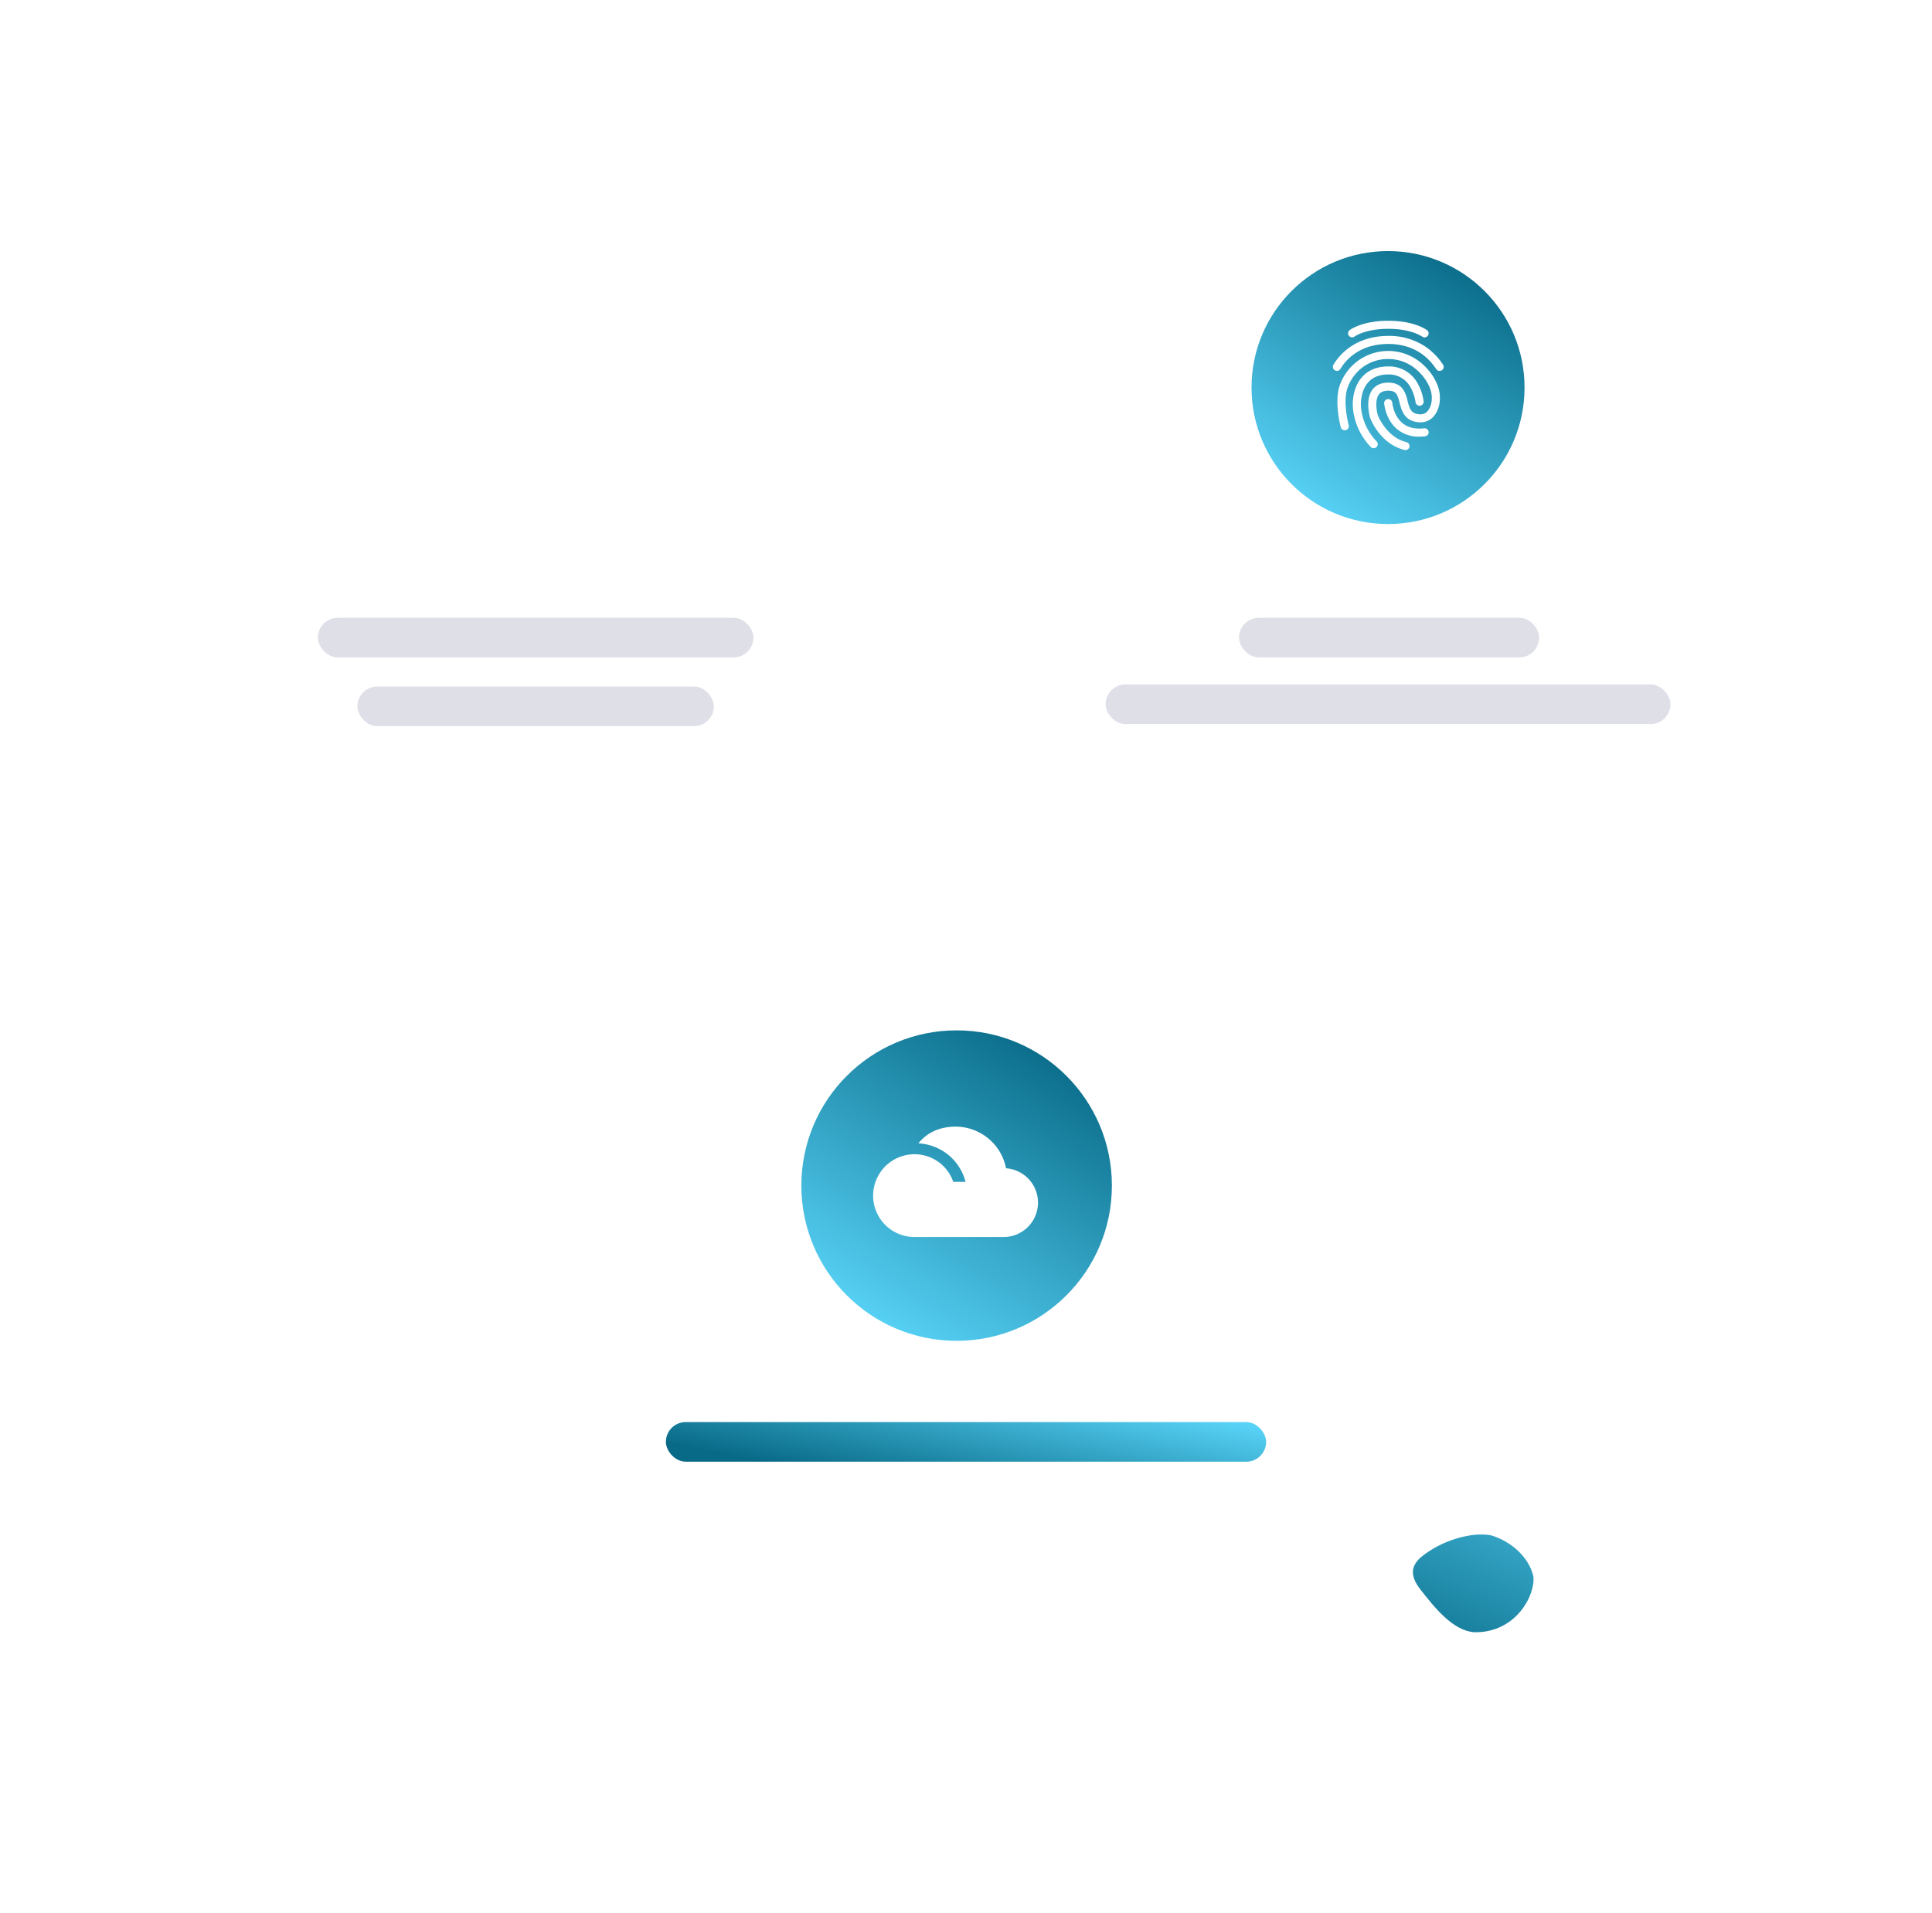 <svg xmlns="http://www.w3.org/2000/svg" xmlns:xlink="http://www.w3.org/1999/xlink" width="927" height="918" viewBox="0 0 927 918">
  <defs>
    <filter id="Rectangle_708" x="0" y="0" width="530" height="531" filterUnits="userSpaceOnUse">
      <feOffset dy="22" input="SourceAlpha"/>
      <feGaussianBlur stdDeviation="29.5" result="blur"/>
      <feFlood flood-color="#535a7e" flood-opacity="0.11"/>
      <feComposite operator="in" in2="blur"/>
      <feComposite in="SourceGraphic"/>
    </filter>
    <filter id="Rectangle_709" x="397" y="0" width="530" height="531" filterUnits="userSpaceOnUse">
      <feOffset dy="22" input="SourceAlpha"/>
      <feGaussianBlur stdDeviation="29.5" result="blur-2"/>
      <feFlood flood-color="#535a7e" flood-opacity="0.11"/>
      <feComposite operator="in" in2="blur-2"/>
      <feComposite in="SourceGraphic"/>
    </filter>
    <filter id="Rectangle_710" x="194" y="387" width="530" height="531" filterUnits="userSpaceOnUse">
      <feOffset dy="22" input="SourceAlpha"/>
      <feGaussianBlur stdDeviation="29.5" result="blur-3"/>
      <feFlood flood-color="#535a7e" flood-opacity="0.11"/>
      <feComposite operator="in" in2="blur-3"/>
      <feComposite in="SourceGraphic"/>
    </filter>
    <linearGradient id="linear-gradient" x1="1.742" y1="-0.89" x2="0.317" y2="1.634" gradientUnits="objectBoundingBox">
      <stop offset="0" stop-color="#58D3F7"/>
      <stop offset="1" stop-color="#086A87"/>
    </linearGradient>
    <linearGradient id="linear-gradient-2" x1="1" y1="0.165" x2="-0.006" y2="0.5" xlink:href="#linear-gradient"/>
    <linearGradient id="linear-gradient-3" x1="0.289" y1="1" x2="0.859" y2="0.074" xlink:href="#linear-gradient"/>
  </defs>
  <g id="grad1" transform="translate(19737.5 3541.5)">
    <g id="illustration1" transform="translate(-20644 -5795)">
      <g transform="matrix(1, 0, 0, 1, 906.5, 2253.5)" filter="url(#Rectangle_708)">
        <rect id="Rectangle_708-2" data-name="Rectangle 708" width="353" height="354" rx="10" transform="translate(88.5 66.5)" fill="#fff"/>
      </g>
      <g transform="matrix(1, 0, 0, 1, 906.5, 2253.5)" filter="url(#Rectangle_709)">
        <rect id="Rectangle_709-2" data-name="Rectangle 709" width="353" height="354" rx="10" transform="translate(485.5 66.5)" fill="#fff"/>
      </g>
      <g transform="matrix(1, 0, 0, 1, 906.5, 2253.5)" filter="url(#Rectangle_710)">
        <rect id="Rectangle_710-2" data-name="Rectangle 710" width="353" height="354" rx="10" transform="translate(282.5 453.5)" fill="#fff"/>
      </g>
      <path id="Path_16225" data-name="Path 16225" d="M774.412,428.28c10.126-8.61,24.98-12.661,34.186-10.858,9.327,2.78,18.027,10.272,20.213,19.658,1.043,9.079-8.461,27.225-28.367,26.824-10.465-.788-19.064-11.95-25.985-20.682C769.637,436.812,770.077,432.461,774.412,428.28Z" transform="translate(813.422 2572.944)" fill="url(#linear-gradient)"/>
    </g>
    <rect id="Rectangle_860" data-name="Rectangle 860" width="288" height="19" rx="9.5" transform="translate(-19418 -2859)" fill="url(#linear-gradient-2)"/>
    <rect id="Rectangle_861" data-name="Rectangle 861" width="144" height="19" rx="9.5" transform="translate(-19143 -3245)" fill="#dfdfe8"/>
    <rect id="Rectangle_862" data-name="Rectangle 862" width="209" height="19" rx="9.5" transform="translate(-19585 -3245)" fill="#dfdfe8"/>
    <rect id="Rectangle_863" data-name="Rectangle 863" width="171" height="19" rx="9.5" transform="translate(-19566 -3212)" fill="#dfdfe8"/>
    <rect id="Rectangle_864" data-name="Rectangle 864" width="271" height="19" rx="9.5" transform="translate(-19207 -3213)" fill="#dfdfe8"/>
    <circle id="Ellipse_705" data-name="Ellipse 705" cx="74.5" cy="74.5" r="74.5" transform="translate(-19353 -3047)" fill="url(#linear-gradient-3)"/>
    <g id="_ionicons_svg_md-cloudy_2_" data-name="_ionicons_svg_md-cloudy (2)" transform="translate(-19318.564 -3000.796)" style="mix-blend-mode: overlay;isolation: isolate">
      <path id="Path_16615" data-name="Path 16615" d="M123.4,182.835c.071-.018.141-.018.212-.035A1.059,1.059,0,0,1,123.4,182.835Z" transform="translate(-107.26 -169.238)" fill="#fff"/>
      <path id="Path_16616" data-name="Path 16616" d="M95.784,125.99A24.732,24.732,0,0,0,71.556,106c-7.011,0-13.421,2.472-17.818,8.017a24.814,24.814,0,0,1,16.017,7.028,25.271,25.271,0,0,1,6.6,11.443H70.443a19.636,19.636,0,0,0-18.665-13.244,19.972,19.972,0,0,0-3.638.353,19.866,19.866,0,0,0,3.638,39.379H94.636a16.515,16.515,0,0,0,1.148-32.987Z" transform="translate(-32 -106)" fill="#fff"/>
    </g>
    <circle id="Ellipse_706" data-name="Ellipse 706" cx="63" cy="63" r="63" transform="translate(-19544 -3416)" fill="url(#linear-gradient-3)"/>
    <circle id="Ellipse_707" data-name="Ellipse 707" cx="65.5" cy="65.5" r="65.5" transform="translate(-19137 -3421)" fill="url(#linear-gradient-3)"/>
    <circle id="Ellipse_708" data-name="Ellipse 708" cx="19.5" cy="19.5" r="19.5" transform="translate(-19353 -3174)" fill="url(#linear-gradient-3)"/>
    <g id="_ionicons_svg_md-finger-print_1_" data-name="_ionicons_svg_md-finger-print (1)" transform="translate(-19097.979 -3387.553)" style="mix-blend-mode: overlay;isolation: isolate">
      <path id="Path_16617" data-name="Path 16617" d="M65.953,101.273a1.941,1.941,0,0,1-1.69-2.909C66.728,94.209,74.222,84.5,90.593,84.5a30.968,30.968,0,0,1,18.477,5.6,31.347,31.347,0,0,1,7.77,8.158,1.925,1.925,0,0,1-.512,2.687,1.97,1.97,0,0,1-2.715-.512c-2.064-2.992-8.324-12.078-23.02-12.078-14.349,0-20.831,8.366-22.951,11.953A1.912,1.912,0,0,1,65.953,101.273Z" transform="translate(-64 -77.228)" fill="#fff"/>
      <path id="Path_16618" data-name="Path 16618" d="M112.437,184.163a1.928,1.928,0,0,1-.485-.055c-11.87-2.978-16.3-14.973-16.482-15.471l-.028-.111c-.1-.346-2.479-8.574,1.177-13.394,1.676-2.2,4.224-3.324,7.59-3.324,3.13,0,5.388.983,6.939,3.019a15.116,15.116,0,0,1,2.285,5.693c1.039,4.114,1.787,6.274,6.108,6.5a4.461,4.461,0,0,0,3.85-1.981c1.911-2.6,2.244-6.856.8-10.6-1.856-4.848-8.421-13.975-20-13.975a20.305,20.305,0,0,0-13.131,4.626,21.316,21.316,0,0,0-6.565,9.668c-2.133,6.759.665,17.383.693,17.48a1.921,1.921,0,0,1-1.385,2.355,1.967,1.967,0,0,1-2.4-1.371c-.125-.485-3.116-11.815-.651-19.627a24.616,24.616,0,0,1,39.184-11.274,27.022,27.022,0,0,1,7.895,10.72c1.911,4.986,1.4,10.582-1.3,14.239a8.3,8.3,0,0,1-7.2,3.573c-7.4-.374-8.726-5.6-9.7-9.4-1-3.906-1.634-5.79-5.443-5.79-2.091,0-3.56.582-4.474,1.787-1.247,1.648-1.344,4.224-1.205,6.094a19.894,19.894,0,0,0,.651,3.851c.3.776,4.266,10.6,13.754,12.978a1.924,1.924,0,0,1,1.413,2.341,1.966,1.966,0,0,1-1.9,1.454Z" transform="translate(-77.602 -122.112)" fill="#fff"/>
      <path id="Path_16619" data-name="Path 16619" d="M143.081,229.453a1.972,1.972,0,0,1-1.427-.609,31.116,31.116,0,0,1-8.449-17.729v-.042c-.568-4.668.263-11.275,4.335-15.818,3.006-3.352,7.23-5.055,12.535-5.055a15.557,15.557,0,0,1,14.28,8.518,23.942,23.942,0,0,1,2.687,8.241,1.957,1.957,0,0,1-3.892.4,20.049,20.049,0,0,0-2.285-6.884,11.683,11.683,0,0,0-10.8-6.413c-4.141,0-7.382,1.26-9.612,3.754-3.213,3.587-3.837,9.114-3.393,12.77a27.313,27.313,0,0,0,7.438,15.624,1.916,1.916,0,0,1-.1,2.729A1.965,1.965,0,0,1,143.081,229.453Z" transform="translate(-123.482 -168.288)" fill="#fff"/>
      <path id="Path_16620" data-name="Path 16620" d="M150.884,87.611a16.107,16.107,0,0,1-10.513-3.477c-5.679-4.626-6.316-12.161-6.344-12.48a1.952,1.952,0,0,1,3.892-.3c.014.111.582,6.274,4.959,9.82,2.59,2.091,6.053,2.923,10.319,2.438a1.947,1.947,0,0,1,2.161,1.7,1.923,1.923,0,0,1-1.717,2.133A23.707,23.707,0,0,1,150.884,87.611Zm3.283-51.372C152.546,35.172,146.8,32,135.994,32c-11.344,0-17.106,3.5-18.38,4.391a1.513,1.513,0,0,0-.235.18.043.043,0,0,1-.028.014,1.924,1.924,0,0,0,1.3,3.366,1.978,1.978,0,0,0,1.136-.36l-.014.014c.055-.042,5.028-3.74,16.219-3.74s16.164,3.712,16.219,3.74l-.014-.014.028-.028a1.941,1.941,0,1,0,1.939-3.324Z" transform="translate(-109.401 -32)" fill="#fff"/>
    </g>
    <path id="_ionicons_svg_ios-flash_1_" data-name="_ionicons_svg_ios-flash (1)" d="M168.031,62.946H150.561l8.46-30.176a.653.653,0,0,0-1.162-.549L128.2,71.116a1.362,1.362,0,0,0,1.017,2.163h17.469l-8.46,30.176a.653.653,0,0,0,1.162.549l29.659-38.878A1.377,1.377,0,0,0,168.031,62.946Z" transform="translate(-19629.611 -3421.917)" fill="#fff" style="mix-blend-mode: overlay;isolation: isolate"/>
    <path id="_ionicons_svg_md-flower" d="M77.747,56.383a2.984,2.984,0,0,0-1.294-5.691,3.035,3.035,0,0,0-1.717.528l.024-.226a3.023,3.023,0,0,0-6.045,0l.024.226a3,3,0,1,0-3.011,5.163,2.984,2.984,0,0,0,1.294,5.691,3.035,3.035,0,0,0,1.717-.528l-.024.226a3.023,3.023,0,0,0,6.045,0l-.024-.226a3,3,0,1,0,3.011-5.163Zm-6.009,2.994a2.995,2.995,0,1,1,3.023-2.994A3.01,3.01,0,0,1,71.738,59.377Z" transform="translate(-19405.477 -3211.016)" fill="#fff" style="mix-blend-mode: overlay;isolation: isolate"/>
    <rect id="Rectangle_865" data-name="Rectangle 865" width="139" height="19" rx="9.5" transform="translate(-19349 -2826)" fill="url(#linear-gradient-2)"/>
  </g>
</svg>
